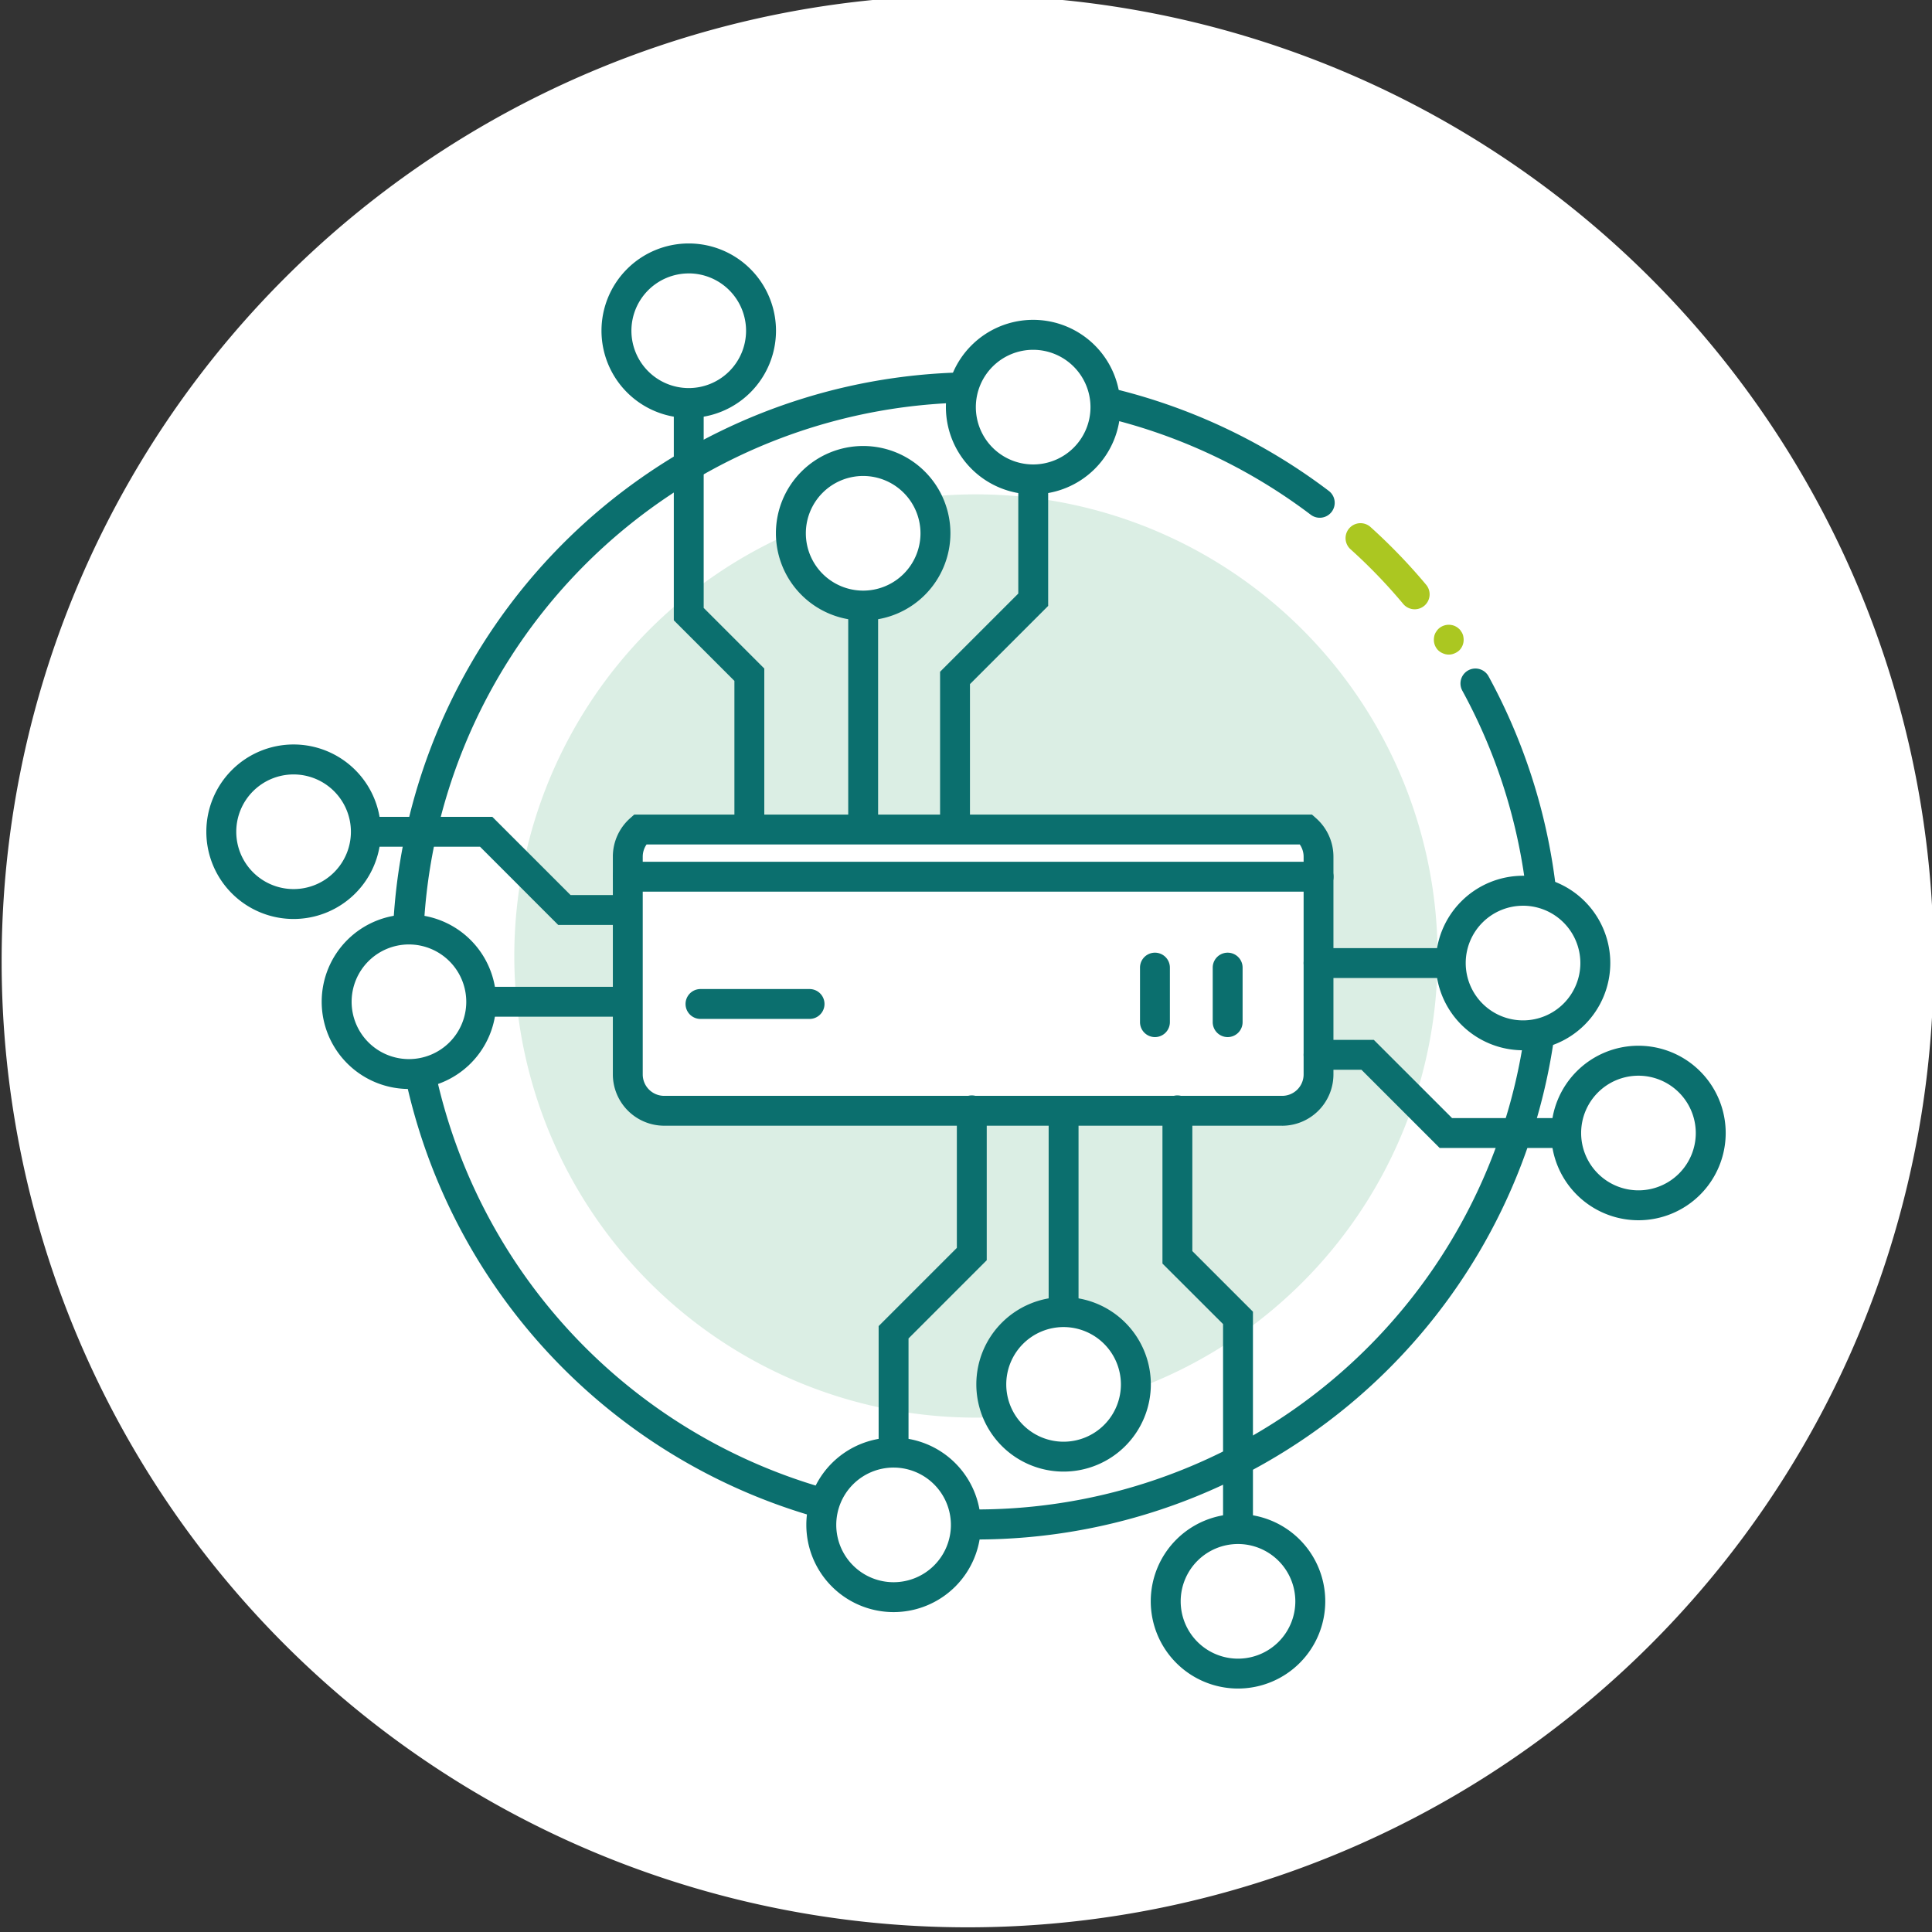 <?xml version="1.0" encoding="UTF-8"?> <svg xmlns="http://www.w3.org/2000/svg" xmlns:xlink="http://www.w3.org/1999/xlink" height="124" viewBox="0 0 124 124" width="124"><rect x="0" y="0" width="124" height="124" fill="#333333" stroke="none"/><clipPath id="a"><path d="m0 0h97.515v92.748h-97.515z"></path></clipPath><clipPath id="b"><path d="m0 0h124v124h-124z"></path></clipPath><g clip-path="url(#b)"><path d="m62 0a62 62 0 1 1 -62 62 62 62 0 0 1 62-62z" fill="#fff" transform="translate(.105 -.3)"></path><g clip-path="url(#a)" transform="translate(13.243 15.626)"><path d="m32.214 63.51a29.629 29.629 0 1 0 19.617-37.026 29.629 29.629 0 0 0 -19.617 37.026" fill="#dbeee4" transform="translate(-11.14 -9.074)"></path><path d="m56.115 87.84a37.458 37.458 0 1 1 22.662-67.3.959.959 0 1 1 -1.161 1.528 35.525 35.525 0 1 0 9.73 11.292.959.959 0 0 1 1.684-.92 37.455 37.455 0 0 1 -32.913 55.4" fill="#0b6f6e" transform="translate(-6.735 -4.659)"></path><path d="m115.806 29.542a35.292 35.292 0 0 1 3.5 3.628" fill="#abc721" transform="translate(-41.752 -10.651)"></path><path d="m118.766 33.589a.959.959 0 0 1 -.737-.344 34.411 34.411 0 0 0 -3.405-3.53.96.96 0 0 1 1.283-1.427 36.51 36.51 0 0 1 3.594 3.727.959.959 0 0 1 -.735 1.574" fill="#abc721" transform="translate(-41.211 -10.11)"></path><path d="m124.164 40.183a.917.917 0 0 1 -.371-.077.986.986 0 0 1 -.313-.2.952.952 0 0 1 -.275-.678 1.033 1.033 0 0 1 .019-.192.647.647 0 0 1 .051-.178.743.743 0 0 1 .09-.16.873.873 0 0 1 .115-.148.967.967 0 0 1 .87-.262.986.986 0 0 1 .178.051 1.3 1.3 0 0 1 .167.09 1.478 1.478 0 0 1 .147.121.652.652 0 0 1 .114.148.743.743 0 0 1 .09.16.647.647 0 0 1 .051.178 1.033 1.033 0 0 1 .019.192.954.954 0 0 1 -.274.678 1 1 0 0 1 -.314.2.885.885 0 0 1 -.364.077" fill="#abc721" transform="translate(-44.419 -13.796)"></path><path d="m42.962 58.822h42.77l.676.685-.32 17.018-43.27.107-.853-16.912z" fill="#fff" transform="translate(-15.13 -21.207)"></path><g fill="#0b6f6e"><path d="m83.761 77.291h-39.669a3.3 3.3 0 0 1 -3.292-3.291v-13.974a3.293 3.293 0 0 1 1.1-2.462l.272-.242h43.5l.272.242a3.3 3.3 0 0 1 1.105 2.461v13.975a3.3 3.3 0 0 1 -3.293 3.293m-40.792-18.053a1.375 1.375 0 0 0 -.246.785v13.975a1.376 1.376 0 0 0 1.375 1.374h39.668a1.376 1.376 0 0 0 1.374-1.374v-13.974a1.371 1.371 0 0 0 -.246-.785z" transform="translate(-14.709 -20.666)"></path><path d="m86.095 63.978h-44.337a.959.959 0 1 1 0-1.918h44.337a.959.959 0 1 1 0 1.918" transform="translate(-14.709 -22.375)"></path><path d="m56.056 76.75h-7a.959.959 0 0 1 0-1.918h7a.959.959 0 0 1 0 1.918" transform="translate(-17.34 -26.979)"></path><path d="m94.67 76.6a.96.96 0 0 1 -.959-.959v-3.5a.959.959 0 0 1 1.918 0v3.5a.96.96 0 0 1 -.959.959" transform="translate(-33.786 -25.663)"></path><path d="m101.968 76.6a.96.96 0 0 1 -.959-.959v-3.5a.959.959 0 0 1 1.918 0v3.5a.96.96 0 0 1 -.959.959" transform="translate(-36.417 -25.663)"></path><path d="m51.768 40.969a.96.96 0 0 1 -.959-.959v-9.035l-3.89-3.89v-18.085a.959.959 0 1 1 1.918 0v17.291l3.89 3.89v9.829a.96.96 0 0 1 -.959.959" transform="translate(-16.916 -2.9)"></path></g><path d="m50.442 6.138a4.638 4.638 0 1 1 -4.642-4.638 4.638 4.638 0 0 1 4.638 4.638" fill="#fff" transform="translate(-14.842 -.541)"></path><path d="m45.263 11.2a5.6 5.6 0 1 1 5.6-5.6 5.6 5.6 0 0 1 -5.6 5.6m0-9.277a3.679 3.679 0 1 0 3.679 3.677 3.683 3.683 0 0 0 -3.679-3.679" fill="#0b6f6e" transform="translate(-14.301)"></path><path d="m0 0v18.964" fill="#fff" transform="translate(42.158 18.601)"></path><path d="m65.385 48.472a.96.96 0 0 1 -.959-.959v-18.965a.959.959 0 0 1 1.918 0v18.964a.96.96 0 0 1 -.959.959" fill="#0b6f6e" transform="translate(-23.228 -9.947)"></path><path d="m74.6 43.451a.96.96 0 0 1 -.959-.959v-9.621l5.02-5.02v-11.965a.959.959 0 0 1 1.918 0v12.758l-5.02 5.02v8.827a.96.96 0 0 1 -.959.959" fill="#0b6f6e" transform="translate(-26.548 -5.382)"></path><path d="m85.011 13.811a4.638 4.638 0 1 1 -4.638-4.638 4.638 4.638 0 0 1 4.638 4.638" fill="#fff" transform="translate(-27.305 -3.307)"></path><path d="m79.831 18.868a5.6 5.6 0 1 1 5.6-5.6 5.6 5.6 0 0 1 -5.6 5.6m0-9.277a3.679 3.679 0 1 0 3.68 3.68 3.683 3.683 0 0 0 -3.68-3.68" fill="#0b6f6e" transform="translate(-26.764 -2.766)"></path><path d="m67.949 26.474a4.638 4.638 0 1 1 -4.638-4.638 4.638 4.638 0 0 1 4.638 4.638" fill="#fff" transform="translate(-21.153 -7.873)"></path><path d="m62.77 31.531a5.6 5.6 0 1 1 5.6-5.6 5.6 5.6 0 0 1 -5.6 5.6m0-9.276a3.679 3.679 0 1 0 3.679 3.679 3.683 3.683 0 0 0 -3.679-3.679" fill="#0b6f6e" transform="translate(-20.613 -7.332)"></path><path d="m13.125 0h-13.125" fill="#fff" transform="translate(71.385 46.184)"></path><path d="m124.216 72.641h-13.125a.959.959 0 0 1 0-1.918h13.125a.959.959 0 1 1 0 1.918" fill="#0b6f6e" transform="translate(-39.706 -25.498)"></path><path d="m131.623 86.872h-12.758l-5.021-5.02h-2.752a.959.959 0 0 1 0-1.918h3.547l5.021 5.02h11.964a.959.959 0 1 1 0 1.918" fill="#0b6f6e" transform="translate(-39.706 -28.818)"></path><path d="m141.125 91.308a4.638 4.638 0 1 1 4.637-4.638 4.638 4.638 0 0 1 -4.637 4.638" fill="#fff" transform="translate(-49.207 -29.575)"></path><path d="m140.583 91.726a5.6 5.6 0 1 1 5.6-5.6 5.6 5.6 0 0 1 -5.6 5.6m0-9.277a3.679 3.679 0 1 0 3.68 3.679 3.683 3.683 0 0 0 -3.68-3.679" fill="#0b6f6e" transform="translate(-48.667 -29.034)"></path><path d="m129.542 74.246a4.638 4.638 0 1 1 4.638-4.638 4.638 4.638 0 0 1 -4.638 4.638" fill="#fff" transform="translate(-45.032 -23.424)"></path><path d="m129 74.665a5.6 5.6 0 1 1 5.6-5.6 5.6 5.6 0 0 1 -5.6 5.6m0-9.276a3.679 3.679 0 1 0 3.679 3.679 3.683 3.683 0 0 0 -3.679-3.68" fill="#0b6f6e" transform="translate(-44.491 -22.883)"></path><path d="m0 0h13.831" fill="#fff" transform="translate(13.004 48.669)"></path><path d="m33.626 76.527h-13.826a.959.959 0 0 1 0-1.918h13.826a.959.959 0 0 1 0 1.918" fill="#0b6f6e" transform="translate(-6.791 -26.899)"></path><path d="m29.45 64.486h-4.25l-5.02-5.02h-11.968a.959.959 0 0 1 0-1.918h12.759l5.02 5.02h3.459a.959.959 0 0 1 0 1.918" fill="#0b6f6e" transform="translate(-2.615 -20.747)"></path><path d="m6.138 51.794a4.638 4.638 0 1 1 -4.638 4.638 4.638 4.638 0 0 1 4.638-4.638" fill="#fff" transform="translate(-.541 -18.673)"></path><path d="m5.6 61.489a5.6 5.6 0 1 1 5.6-5.6 5.6 5.6 0 0 1 -5.6 5.6m0-9.277a3.679 3.679 0 1 0 3.679 3.68 3.683 3.683 0 0 0 -3.679-3.68" fill="#0b6f6e" transform="translate(0 -18.133)"></path><path d="m17.721 68.856a4.638 4.638 0 1 1 -4.638 4.638 4.638 4.638 0 0 1 4.638-4.638" fill="#fff" transform="translate(-4.717 -24.825)"></path><path d="m17.18 78.551a5.6 5.6 0 1 1 5.6-5.6 5.6 5.6 0 0 1 -5.6 5.6m0-9.276a3.679 3.679 0 1 0 3.679 3.679 3.683 3.683 0 0 0 -3.679-3.679" fill="#0b6f6e" transform="translate(-4.176 -24.284)"></path><path d="m100.813 118.432a.96.96 0 0 1 -.959-.959v-17.288l-3.89-3.885v-9.833a.959.959 0 0 1 1.918 0v9.033l3.89 3.889v18.082a.96.96 0 0 1 -.959.959" fill="#0b6f6e" transform="translate(-34.598 -30.828)"></path><path d="m96.293 133.671a4.638 4.638 0 1 1 4.638 4.638 4.638 4.638 0 0 1 -4.638-4.638" fill="#fff" transform="translate(-34.717 -46.52)"></path><path d="m100.391 138.728a5.6 5.6 0 1 1 5.6-5.6 5.6 5.6 0 0 1 -5.6 5.6m0-9.276a3.679 3.679 0 1 0 3.679 3.679 3.683 3.683 0 0 0 -3.679-3.679" fill="#0b6f6e" transform="translate(-34.176 -45.98)"></path><path d="m0 17.174v-17.174" fill="#fff" transform="translate(55.02 56.052)"></path><path d="m85.5 105.247a.96.96 0 0 1 -.959-.959v-17.173a.959.959 0 1 1 1.918 0v17.173a.96.96 0 0 1 -.959.959" fill="#0b6f6e" transform="translate(-30.479 -31.062)"></path><path d="m68.437 114.032a.959.959 0 0 1 -.959-.959v-12.759l5.02-5.02v-8.827a.959.959 0 0 1 1.918 0v9.62l-5.02 5.02v11.964a.96.96 0 0 1 -.959.959" fill="#0b6f6e" transform="translate(-24.328 -30.828)"></path><path d="m61.725 126a4.638 4.638 0 1 1 4.638 4.638 4.638 4.638 0 0 1 -4.638-4.638" fill="#fff" transform="translate(-22.254 -43.754)"></path><path d="m65.822 131.055a5.6 5.6 0 1 1 5.6-5.6 5.6 5.6 0 0 1 -5.6 5.6m0-9.276a3.679 3.679 0 1 0 3.679 3.679 3.683 3.683 0 0 0 -3.679-3.679" fill="#0b6f6e" transform="translate(-21.713 -43.213)"></path><path d="m78.786 111.9a4.638 4.638 0 1 1 4.638 4.638 4.638 4.638 0 0 1 -4.638-4.638" fill="#fff" transform="translate(-28.405 -38.67)"></path><path d="m82.884 116.953a5.6 5.6 0 1 1 5.6-5.6 5.6 5.6 0 0 1 -5.6 5.6m0-9.276a3.679 3.679 0 1 0 3.679 3.679 3.683 3.683 0 0 0 -3.679-3.679" fill="#0b6f6e" transform="translate(-27.864 -38.129)"></path></g></g></svg> 